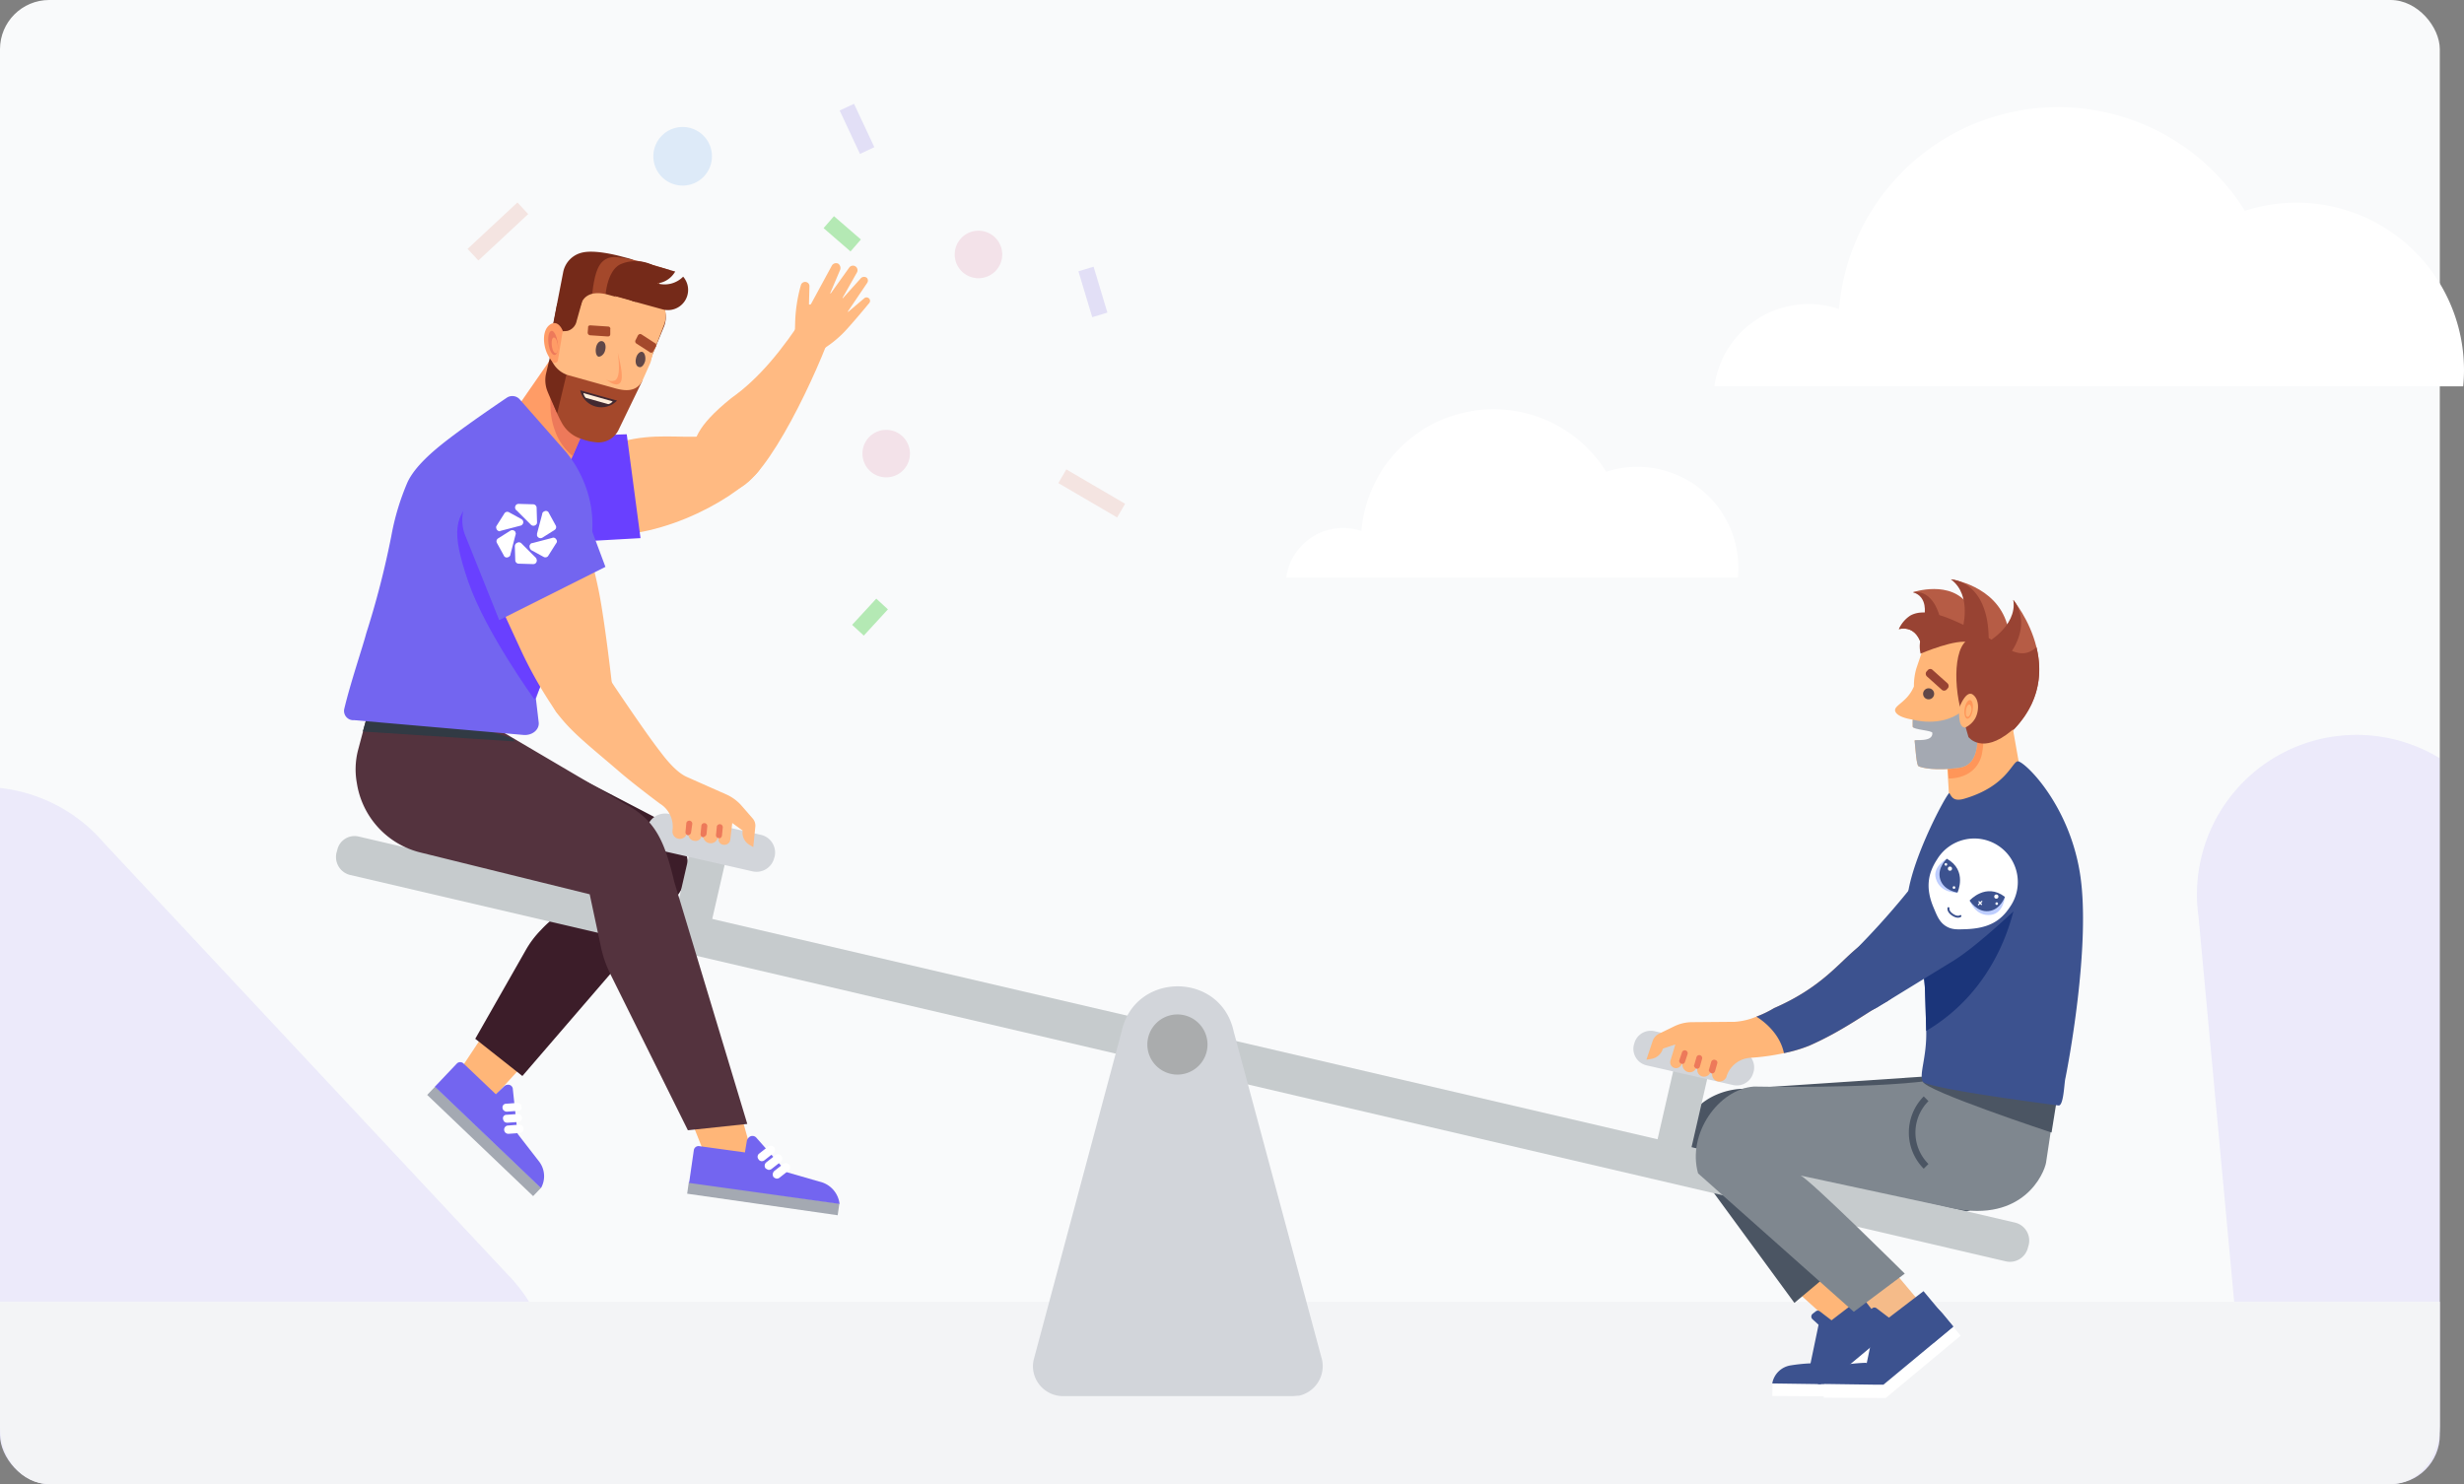 <svg xmlns="http://www.w3.org/2000/svg" xmlns:xlink="http://www.w3.org/1999/xlink" width="600.901" height="362" viewBox="0 0 600.901 362">
  <rect x="0" y="0" width="600.901" height="362" fill="#808080" stroke="none"/>
  <defs>
    <clipPath id="clip-path">
      <rect id="Прямоугольник_8" data-name="Прямоугольник 8" width="595" height="362" rx="12" transform="translate(2940 3929.914)" fill="none"/>
    </clipPath>
  </defs>
  <g id="Сгруппировать_51" data-name="Сгруппировать 51" transform="translate(-2940 -3929.914)">
    <rect id="Прямоугольник_7" data-name="Прямоугольник 7" width="595" height="362" rx="12" transform="translate(2940 3929.914)" fill="#f9fafb"/>
    <g id="Сгруппировать_37" data-name="Сгруппировать 37">
      <g id="Сгруппировать_36" data-name="Сгруппировать 36" clip-path="url(#clip-path)">
        <path id="Контур_162" data-name="Контур 162" d="M3063.916,4295.094l-99.723,106.4a38.949,38.949,0,0,1-68.414-27.35l1.11-211.811a38.914,38.914,0,0,1,68.525-26.738l98.2,105a38.923,38.923,0,0,1,.3,54.5Z" fill="#7760f9" opacity="0.1" style="isolation: isolate"/>
        <path id="Контур_163" data-name="Контур 163" d="M3655.312,4269.244l-88.884,115.608a38.949,38.949,0,0,1-70.753-20.555l-19.529-210.912a38.914,38.914,0,0,1,65.595-33.286l107.959,94.934a38.924,38.924,0,0,1,5.612,54.211Z" fill="#7760f9" opacity="0.1" style="isolation: isolate"/>
      </g>
    </g>
    <g id="Сгруппировать_38" data-name="Сгруппировать 38">
      <path id="Контур_164" data-name="Контур 164" d="M3060.439,4197.5l-8.4-6.37,17-25.69,11.009,10.62Z" fill="#ffb678"/>
      <path id="Контур_165" data-name="Контур 165" d="M3046.113,4194.966l-1.935,2.025,25.838,24.682,1.935-2.025Z" fill="#a4a9b2"/>
      <path id="Контур_166" data-name="Контур 166" d="M3071.929,4219.711a5.876,5.876,0,0,0-.386-6.381l-5.311-6.852-1.159-10.82a1.142,1.142,0,0,0-1.256-1.154,1.405,1.405,0,0,0-.869.388l-2.028,1.931-7.919-7.535a1.17,1.17,0,0,0-1.545,0l-5.408,5.7Z" fill="#7365f0"/>
      <path id="Контур_167" data-name="Контур 167" d="M3062.852,4200.779a1.117,1.117,0,0,0,.773.294l2.7-.2a.834.834,0,0,0,.869-.966.993.993,0,0,0-1.062-.965l-2.7.2a.872.872,0,0,0-.87,1.06A.828.828,0,0,0,3062.852,4200.779Z" fill="#fff"/>
      <path id="Контур_168" data-name="Контур 168" d="M3062.955,4203.487a1.108,1.108,0,0,0,.772.283l2.7-.189a.97.97,0,0,0-.193-1.931l-2.7.189a.835.835,0,0,0-.869.966A1.464,1.464,0,0,0,3062.955,4203.487Z" fill="#fff"/>
      <path id="Контур_169" data-name="Контур 169" d="M3063.239,4206.184a1.075,1.075,0,0,0,.772.294l2.705-.189a1.019,1.019,0,0,0-.1-2.036l-2.7.2a.992.992,0,0,0-.966,1.06A1.071,1.071,0,0,0,3063.239,4206.184Z" fill="#fff"/>
      <path id="Контур_170" data-name="Контур 170" d="M3041.128,4094.064l-6.471,24.336a20.362,20.362,0,0,0-.386,8.018c1.256,8.206,10.816,13.715,18.832,15.741l28.779,7.629s-2.125,1.06-2.9,1.448a27.77,27.77,0,0,0-7.05,5.51,23.4,23.4,0,0,0-3.766,5.016L3055.9,4183.3l11.493,9.078,37.181-43.163c6.469-7.923,2.317-16.318-5.506-20.285l-35.538-18.533Z" fill="#3c1d29"/>
    </g>
    <path id="Контур_171" data-name="Контур 171" d="M3535,4247.451v30.276c0,7.839-5.37,14.187-12,14.187H2952c-6.63,0-12-6.348-12-14.187v-30.276Z" fill="#f3f4f6"/>
    <g id="Сгруппировать_39" data-name="Сгруппировать 39">
      <path id="Контур_172" data-name="Контур 172" d="M3375.807,4242.808l15.111,13.627,4.466-.431,2.575-3.186-13.481-15.868Z" fill="#ffb678"/>
      <path id="Контур_173" data-name="Контур 173" d="M3436.312,4186.8l-3.521,23.459a19.516,19.516,0,0,1-22.324,15.877L3375.95,4220l1.975,2.334c1.889,2.408,3.349,5.173,5.066,10.431l5.47,5.835-10.86,9.121-26.551-36.26c-2.576-9.232,5.323-15.436,13.481-15.952l46.365-3.111Z" fill="#4b5563"/>
      <path id="Контур_174" data-name="Контур 174" d="M3387.273,4253.933a7.347,7.347,0,0,0-1.716,4.311,8.519,8.519,0,0,0,1.03,4.574l4.98-3.365-2.147-3.186A11.028,11.028,0,0,0,3387.273,4253.933Z" fill="#c18b70"/>
      <path id="Контур_175" data-name="Контур 175" d="M3372.288,4266.975l13.823.187,16.056-14.072,1.718,2.179-17.344,15.246-14.339-.089Z" fill="#fff"/>
      <path id="Контур_176" data-name="Контур 176" d="M3383.5,4253.053l-1.484-1.351a.874.874,0,0,1,0-1.293l.773-.609a.793.793,0,0,1,1.031,0l2.839,2.166,8-6.156,6.87,8.274-16.141,13.459H3383.5s-4.036-1.987-3.006-3.1a4.158,4.158,0,0,0,1.031-1.9Z" fill="#3c528f"/>
      <path id="Контур_177" data-name="Контур 177" d="M3396.341,4249.19a8.074,8.074,0,0,0-1.288,4.49,9.55,9.55,0,0,0,1.46,4.48l4.636-3.88-2.4-2.934A14.218,14.218,0,0,0,3396.341,4249.19Z" fill="#3c528f"/>
      <path id="Контур_178" data-name="Контур 178" d="M3376.666,4262.969a5.393,5.393,0,0,0-4.464,4.4l11.934.169-2.06-5.089A41.318,41.318,0,0,0,3376.666,4262.969Z" fill="#3c528f"/>
    </g>
    <path id="Контур_179" data-name="Контур 179" d="M3027.556,4133.987l403.822,94.138a4.516,4.516,0,0,1,3.38,5.4l-.193.682a4.521,4.521,0,0,1-5.409,3.379l-403.725-94.233a4.515,4.515,0,0,1-3.38-5.4l.193-.683A4.32,4.32,0,0,1,3027.556,4133.987Z" fill="#c6cbcd"/>
    <path id="Контур_180" data-name="Контур 180" d="M3255.159,4270.46h-55.916a7.339,7.339,0,0,1-7.34-7.346,7.548,7.548,0,0,1,.193-1.543l21.44-80.064c3.187-14.671,24.143-14.671,27.33,0l21.536,80.064a7.384,7.384,0,0,1-5.6,8.784C3256.221,4270.355,3255.642,4270.46,3255.159,4270.46Z" fill="#d2d5da"/>
    <path id="Контур_181" data-name="Контур 181" d="M3227.147,4192.033a7.336,7.336,0,1,0-7.34-7.336A7.339,7.339,0,0,0,3227.147,4192.033Z" fill="#aaacad"/>
    <g id="Сгруппировать_41" data-name="Сгруппировать 41">
      <path id="Контур_182" data-name="Контур 182" d="M3146.77,4005.9l.039.092.092-.039,3.855-3.277a.859.859,0,0,1,1.172.03.815.815,0,0,1,.049,1.129c-1.179,1.435-4.108,4.955-6.061,7.027a26.8,26.8,0,0,1-5.583,4.433l-.292.728-6.468-4.928a2.62,2.62,0,0,0,.294-.751l.059-2.117a37.494,37.494,0,0,1,1.381-8.736,1.074,1.074,0,0,1,1.348-.769,1.028,1.028,0,0,1,.749,1.042l-.119,4.233c-.048.117.077.184.2.229l.268-.112,5.148-9.474a1.192,1.192,0,0,1,1.5-.422,1.3,1.3,0,0,1,.505,1.469l-2.426,5.716.043.1.083-.035,4.495-6.286a1.116,1.116,0,0,1,1.872,1.212l-3.493,6.172.035.083.083-.035,4.357-4.853a1.089,1.089,0,0,1,1.44-.081.982.982,0,0,1,.091,1.23Z" fill="#ffba82"/>
      <path id="Path_8817" data-name="Path 8817" d="M3124.2,4045.718c5.6-5.375-3.155-11.457-7.154-11.928-5.41,6.771-21.364-3.206-36.523,9.952-1.785,2.406-12.988,11.372.694,15.6s33.758-4.787,42.314-12.992Z" fill="#ffba82"/>
      <path id="Path_8860" data-name="Path 8860" d="M3119.5,4049.293c-5.691,1.67-11.408-1.269-10.716-7.955.4-3.838.644-7.113,9.564-14.325,6.829-4.821,12.5-11.858,18.141-20.554l6.7,3.185c-3.564,10.529-15.9,37.371-23.685,39.648Z" fill="#ffba82"/>
      <path id="Контур_183" data-name="Контур 183" d="M3058.769,4053.013a13.02,13.02,0,0,1,9.077-15.926,13.382,13.382,0,0,1,3.146-.491l21.851-.755,3.36,25.335-23.339,1.319A13.021,13.021,0,0,1,3058.769,4053.013Z" fill="#6940ff"/>
      <path id="Контур_184" data-name="Контур 184" d="M3074.829,4009.271l2.511-12.939a6.091,6.091,0,0,1,4.732-4.828c2.994-.671,8.015.577,9.464.966,3.574.965,2.9.482,4.539,3.379.58.965,0,11.6-2.9,13.422C3086.9,4013.238,3074.829,4009.271,3074.829,4009.271Z" fill="#752a19"/>
      <path id="Контур_185" data-name="Контур 185" d="M3090.955,4024.634l3.38-8.206s2.512-1.941,3.574.283c.966,2.225-1.159,5.31-3.381,6.664A15.985,15.985,0,0,1,3090.955,4024.634Z" fill="#ff9c66"/>
      <path id="Контур_186" data-name="Контур 186" d="M3092.409,4022.221c.289.671,1.448.189,2.606-.966s1.836-2.613,1.546-3.284-1.449-.2-2.608.965S3092.119,4021.539,3092.409,4022.221Z" fill="#ed795a"/>
      <path id="Контур_187" data-name="Контур 187" d="M3092.6,4021.738c.193.378.966.189,1.738-.682a2.89,2.89,0,0,0,1.062-2.12c-.1-.483-.965-.094-1.641.672C3092.987,4020.384,3092.406,4021.35,3092.6,4021.738Z" fill="#ff9c66"/>
      <path id="Контур_188" data-name="Контур 188" d="M3091.532,4006.962c-2.124,7.629,7.243,10.62-1.834,8.112s-8.4-.2-6.278-7.828c1.739-6.077.386-15.448,7.34-14.577,4.056.378,10.623,2.508,12.168,2.991,2.8.777-1.448-.577.483,1.06l-5.118,2.508C3102.638,4002.9,3092.982,4001.747,3091.532,4006.962Z" fill="#a4482b"/>
      <path id="Контур_189" data-name="Контур 189" d="M3099.069,4016.522l2.9-7.052a6.149,6.149,0,0,0-1.45-6.569c-.579-.577,1.063-6.664.483-7.147a9.411,9.411,0,0,0-9.753-1.353c-3.863,1.931-4.346,10.63-2.9,13.716C3091.44,4014.875,3099.069,4016.522,3099.069,4016.522Z" fill="#752a19"/>
      <path id="Контур_190" data-name="Контур 190" d="M3098.2,4018.842l3.767-9.76a6.149,6.149,0,0,0-1.45-6.569c-.579-.577.87-6.276.29-6.759-2.9-2.214-4.539,8.5-7.629,10.043-3.863,1.931-9.271-1.448-7.823,1.543C3088.638,4014.109,3098.2,4018.842,3098.2,4018.842Z" fill="#ffba82"/>
      <path id="Контур_191" data-name="Контур 191" d="M3077.921,4012.272l-11.976,17.284,9.562,21.534,6.084-14.576,4.056-13.81Z" fill="#ff9c66"/>
      <path id="Контур_192" data-name="Контур 192" d="M3086.9,4023.47l-5.5,13.715-1.738,3.957a13.684,13.684,0,0,1-4.347-6.276c-2.027-5.31-.676-11.491-.289-12.939C3075.888,4019.219,3086.9,4023.47,3086.9,4023.47Z" fill="#ed795a"/>
      <path id="Контур_193" data-name="Контур 193" d="M3096.946,4004.16l-8.5-2.319c-3.38-.965-6.084-.294-6.857,2.6-.676,2.613-4.539,2.613-5.021,5.415-1.45,7.912,0,14.87,6.759,16.706,6.76,1.931,12.459-1.742,15.838-9.948,0,0-1.255-.189-1.448-2.225-.1-.671,2.414-5.593,2.318-6.275a4.068,4.068,0,0,0-.386-.966C3098.781,4005.409,3098.684,4004.643,3096.946,4004.16Z" fill="#ffba82"/>
      <path id="Контур_194" data-name="Контур 194" d="M3085.061,4037.763a12.622,12.622,0,0,1-3.187-.766,8.2,8.2,0,0,1-5.022-4.251c-.386-.682-.772-1.542-.966-1.93-.868-1.837-2.125-5.51-1.834-7.924l.869-14,21.728,13.905-5.89,12.163A5.435,5.435,0,0,1,3085.061,4037.763Z" fill="#a4482b"/>
      <path id="Контур_195" data-name="Контур 195" d="M3075.89,4030.711l4.828-20.181-3.38-7.052-4.153,17.484a7.328,7.328,0,0,0,.386,4.543C3074.151,4026.954,3075.89,4030.711,3075.89,4030.711Z" fill="#752a19"/>
      <path id="Контур_196" data-name="Контур 196" d="M3089.7,4024.54l-11.106-3.1a6.421,6.421,0,0,1-4.539-6.758l2.029-10.62,17,5.7,5.022,5.5c.773.871,1.159,1.259.482,3.19l-1.931,4.345C3095.2,4025.5,3092.6,4025.4,3089.7,4024.54Z" fill="#ffba82"/>
      <path id="Контур_197" data-name="Контур 197" d="M3090.663,4015.935c.483,3.767.387,6.086-.675,6.769a2.316,2.316,0,0,1-2.222-.294s1.932,1.742,3.09,1.154C3092.113,4023.081,3091.725,4020.29,3090.663,4015.935Z" fill="#ff9c66"/>
      <path id="Контур_198" data-name="Контур 198" d="M3085.261,4029.074a5.281,5.281,0,0,0,5.215-1.449l-8.981-2.508A5.23,5.23,0,0,0,3085.261,4029.074Z" fill="#422931"/>
      <path id="Контур_199" data-name="Контур 199" d="M3089.407,4027.814l-7.146-2.025a2.658,2.658,0,0,0,.579,1.165l5.5,1.542A1.82,1.82,0,0,0,3089.407,4027.814Z" fill="#ffeedb"/>
      <path id="Контур_200" data-name="Контур 200" d="M3075.89,4003.961l-1.159,6.286a8.782,8.782,0,0,0,2.221,0,3.147,3.147,0,0,0,2.221-2.414l1.352-4.838Z" fill="#752a19"/>
      <path id="Контур_201" data-name="Контур 201" d="M3077.341,4004.349l-1.16,6.276a7.879,7.879,0,0,0,2.222,0,3.121,3.121,0,0,0,2.222-2.414l1.351-4.827Z" fill="#752a19"/>
      <path id="Контур_202" data-name="Контур 202" d="M3099.072,4016.522a3.458,3.458,0,0,1-.482-3.19,33.769,33.769,0,0,1,1.062-3.473,4.823,4.823,0,0,0-.1-3.484c-.579-1.06-1.448-1.826-4.249-2.7-2.221-.683-5.408-1.543-5.408-1.543s6.084,4.145,6.856,6.181c.387.965-.869,4.345-.579,6.664a5.32,5.32,0,0,0,2.125,3.568Z" fill="#ffba82"/>
      <path id="Контур_203" data-name="Контур 203" d="M3076.084,4017.677l1.158-7.052s-1.062-2.9-3.09-1.543-1.738,5.121-.579,7.336a9.258,9.258,0,0,0,1.062,1.647.8.8,0,0,0,1.158.189A.81.81,0,0,0,3076.084,4017.677Z" fill="#ff9c66"/>
      <path id="Контур_204" data-name="Контур 204" d="M3075.888,4012.85c-.387-1.638-1.062-2.6-1.642-2.12s-.676,2.025-.386,3.568,1.062,2.508,1.641,2.13S3076.274,4014.392,3075.888,4012.85Z" fill="#ed795a"/>
      <path id="Контур_205" data-name="Контур 205" d="M3075.982,4013.721c-.193-1.06-.676-1.648-1.062-1.449-.386.284-.483,1.249-.29,2.319s.676,1.638,1.062,1.449S3076.175,4014.78,3075.982,4013.721Z" fill="#ff9c66"/>
      <path id="Контур_206" data-name="Контур 206" d="M3087.576,4015.358c.29-1.06,0-2.026-.676-2.215s-1.353.483-1.546,1.543c-.193.965,0,2.025.58,2.225C3086.514,4017,3087.383,4016.323,3087.576,4015.358Z" fill="#604748"/>
      <path id="Контур_207" data-name="Контур 207" d="M3088.348,4009.565l-4.249-.284h-.289a.336.336,0,0,0-.193.095c-.1,0-.1.094-.194.189v.2l-.1,1.249a.651.651,0,0,0,.579.682l4.249.283a.891.891,0,0,0,.483-.094.732.732,0,0,0,.193-.388v-1.249A.531.531,0,0,0,3088.348,4009.565Z" fill="#a4482b"/>
      <path id="Контур_208" data-name="Контур 208" d="M3097.329,4017.971c.193-.966-.1-2.036-.676-2.225s-1.351.577-1.544,1.543c-.29,1.07.1,2.035.676,2.13C3096.364,4019.7,3097.04,4019.031,3097.329,4017.971Z" fill="#604748"/>
      <path id="Контур_209" data-name="Контур 209" d="M3099.748,4013.626l-3.283-2.13a.734.734,0,0,0-.483-.1,1.179,1.179,0,0,0-.386.294l-.58,1.155a.632.632,0,0,0,.193.871l3.284,2.119c.1.1.1.1.193.1h.29l.193-.1c.1,0,.1-.094.1-.189l.676-1.154a.9.9,0,0,0,.1-.493A.508.508,0,0,0,3099.748,4013.626Z" fill="#a4482b"/>
      <path id="Контур_210" data-name="Контур 210" d="M3106.6,3997.4a6.339,6.339,0,0,1-6.277,1.637,5.783,5.783,0,0,0,4.346-2.9l-.386-.095-7.243-2.036a4.9,4.9,0,0,0-2.705,9.372l7.34,2.025a4.923,4.923,0,0,0,4.925-8.007Z" fill="#752a19"/>
      <path id="Контур_211" data-name="Контур 211" d="M3123.787,4212.753l-11.686-.671-13.037-32.648,16.61,4.345Z" fill="#ffb678"/>
      <path id="Контур_212" data-name="Контур 212" d="M3107.989,4218.221l-.411,2.865,36.71,5.257.411-2.865Z" fill="#a4a9b2"/>
      <path id="Контур_213" data-name="Контур 213" d="M3144.747,4223.573a6.314,6.314,0,0,0-4.152-5.216l-8.692-2.508-7.436-8.406a1.258,1.258,0,0,0-1.835-.094,2.1,2.1,0,0,0-.483.766l-.483,2.9-11.2-1.542a1.165,1.165,0,0,0-1.255.965l-1.159,8.018Z" fill="#7365f0"/>
      <path id="Контур_214" data-name="Контур 214" d="M3125.621,4213.142a1.057,1.057,0,0,0,.772-.189l2.222-1.742a1.062,1.062,0,0,0,.193-1.448,1.179,1.179,0,0,0-1.45-.2l-2.22,1.742a.967.967,0,0,0-.1,1.448C3125.138,4212.953,3125.331,4213.047,3125.621,4213.142Z" fill="#fff"/>
      <path id="Контур_215" data-name="Контур 215" d="M3127.362,4215.261a1.063,1.063,0,0,0,.773-.188l2.221-1.743a1.032,1.032,0,1,0-1.256-1.637l-2.221,1.743a1.058,1.058,0,0,0-.193,1.448A2.4,2.4,0,0,0,3127.362,4215.261Z" fill="#fff"/>
      <path id="Контур_216" data-name="Контур 216" d="M3129.3,4217.392a1.057,1.057,0,0,0,.772-.189l2.221-1.742a1.06,1.06,0,0,0,.194-1.448,1.178,1.178,0,0,0-1.449-.2l-2.221,1.742a1.169,1.169,0,0,0-.194,1.448A1.488,1.488,0,0,0,3129.3,4217.392Z" fill="#fff"/>
      <path id="Контур_217" data-name="Контур 217" d="M3109.616,4131.675l-6.047,26.351,8.754,2.015,6.046-26.361Z" fill="#c6cbcd"/>
      <path id="Контур_218" data-name="Контур 218" d="M3103.126,4128.443l22.5,5.121a4.432,4.432,0,0,1,3.284,5.31l-.1.294a4.435,4.435,0,0,1-5.311,3.285l-22.5-5.121a4.431,4.431,0,0,1-3.283-5.311l.1-.293A4.56,4.56,0,0,1,3103.126,4128.443Z" fill="#d2d5da"/>
      <path id="Контур_219" data-name="Контур 219" d="M3033.786,4088.565l-6.471,24.336a18.684,18.684,0,0,0-.289,8.018,20.684,20.684,0,0,0,15.355,16.9l41.43,10.232,2.7,12.656a27.9,27.9,0,0,0,2.317,6.758l18.928,38.147,14.487-1.543-17.77-58.914c-2.414-10.138-4.635-15.353-12.361-19.31l-35.925-21.145Z" fill="#54333e"/>
      <path id="Контур_220" data-name="Контур 220" d="M3064.882,4110l-33.8-10.82-2.608,9.172,37.084,2.414" fill="#313a44"/>
      <path id="Контур_221" data-name="Контур 221" d="M3084.8,4085.679c.262-1.144-.032-2.193-.656-2.33s-1.342.662-1.6,1.806.032,2.193.656,2.329S3084.54,4086.823,3084.8,4085.679Z" fill="#ff9659"/>
      <path id="Контур_222" data-name="Контур 222" d="M3049.093,4037.229c-3.332,2.578-7.825,6.331-9.683,10.245a60.131,60.131,0,0,0-3.98,13.2,215.423,215.423,0,0,1-6.116,23.733c-.785,3.062-3.934,12.32-5.384,18.539a2.272,2.272,0,0,0,2.146,2.642l.226-.017,41.439,3.619c2.063.132,3.776-1.265,3.64-3l-.688-5.851s9.818-27.414,12.838-32.494c.62-5.175,1.435-9.312.574-14.476a28.794,28.794,0,0,0-6.051-13.178l-11.393-12.958a2.43,2.43,0,0,0-2.991-.355C3060.422,4029.065,3053.715,4033.666,3049.093,4037.229Z" fill="#7365f0"/>
      <path id="Контур_223" data-name="Контур 223" d="M3070.34,4100.527s-11.95-16.491-16.156-28.761-3.473-16.217,2.244-20.741c7.333-5.824,18.873,10.348,22.755,16.173C3083.174,4073.233,3070.34,4100.527,3070.34,4100.527Z" fill="#6940ff"/>
      <path id="Контур_224" data-name="Контур 224" d="M3118.578,4130.668l-.483,4.061a1.408,1.408,0,0,1-1.546,1.249h-.1a1.4,1.4,0,0,1-1.255-1.543l.1-.776-.289.776a1.8,1.8,0,0,1-1.932,1.155,1.891,1.891,0,0,1-1.642-1.931v-.1l.1-.671-.483,1.154a1.5,1.5,0,0,1-1.739.965,1.648,1.648,0,0,1-1.448-1.836l.1-.766-.58,1.154a1.79,1.79,0,0,1-3.38-.965v-.1a6.611,6.611,0,0,0-3.09-6.569s-6.373-4.733-10.14-8.018c-7.05-6.076-12.175-9.945-15.459-14.877-2.608-4.345-5.5-15.252-1.538-18.536l1.835-1.543c2.993-2.12,5.022.966,7.146,2.991,1.545,1.648,4.513,5.793,4.9,8.112,0,0,9.49,14.293,13.45,19.32,1.449,1.931,3.959,5.016,6.47,6.086l9.561,4.24a10.839,10.839,0,0,1,3.766,2.8l2.608,3a2.682,2.682,0,0,1,.676,2.215l-.483,4.827-.966-.577a3.416,3.416,0,0,1-1.641-3.285v-.189Z" fill="#ffba82"/>
      <path id="Контур_225" data-name="Контур 225" d="M3115.873,4134.141a.713.713,0,0,0,.193-.377l.193-1.931a.752.752,0,0,0-.58-.871.743.743,0,0,0-.87.577v.094l-.193,1.931a.687.687,0,0,0,.677.777A.464.464,0,0,0,3115.873,4134.141Z" fill="#ed795a"/>
      <path id="Контур_226" data-name="Контур 226" d="M3112.107,4133.764a.77.77,0,0,0,.193-.389l.193-1.931a.726.726,0,0,0-1.448-.1l-.193,1.942a.746.746,0,0,0,.579.86A1.558,1.558,0,0,0,3112.107,4133.764Z" fill="#ed795a"/>
      <path id="Контур_227" data-name="Контур 227" d="M3108.338,4133.375a.74.74,0,0,0,.193-.388l.289-2.025a.739.739,0,0,0-1.448-.294v.094l-.193,2.036a.748.748,0,0,0,.579.861A.844.844,0,0,0,3108.338,4133.375Z" fill="#ed795a"/>
      <path id="Контур_228" data-name="Контур 228" d="M3060.447,4047.108c7.163-3.175,14.411-1.816,18.754,3.622a11.99,11.99,0,0,1,1.594,2.66s4.025,14.172,5.439,21.763,2.956,21.219,2.956,21.219c4.5,12.29-10.459,12.761-13.884,6.668a102.874,102.874,0,0,1-8.732-15.539l-10.468-22.648C3053.3,4059.649,3054.064,4050.021,3060.447,4047.108Z" fill="#ffba82"/>
      <path id="Контур_229" data-name="Контур 229" d="M3059.752,4045.077c6.69-4.435,15.367-3.716,19.411,1.523a7.867,7.867,0,0,1,1.393,2.63l7.092,18.957-25.9,12.983-8.079-20.148C3051.227,4055.81,3053.77,4048.945,3059.752,4045.077Z" fill="#7365f0"/>
      <g id="Сгруппировать_40" data-name="Сгруппировать 40">
        <path id="Контур_230" data-name="Контур 230" d="M3070.772,4066.066l-3.574-3.579a.866.866,0,0,0-1.062-.189.924.924,0,0,0-.58.871l.1,3.379a.859.859,0,0,0,.87.861l3.38.1a1.136,1.136,0,0,0,.579-.1.911.911,0,0,0,.29-1.249C3070.868,4066.16,3070.772,4066.16,3070.772,4066.066Z" fill="#fff"/>
        <path id="Контур_231" data-name="Контур 231" d="M3065.654,4059.591a.908.908,0,0,0-1.255-.189l-2.9,1.826a.835.835,0,0,0-.29,1.165l1.642,2.99a.773.773,0,0,0,1.159.389.726.726,0,0,0,.483-.672l1.255-4.838C3065.847,4060.168,3065.75,4059.884,3065.654,4059.591Z" fill="#fff"/>
        <path id="Контур_232" data-name="Контур 232" d="M3062.083,4059.4l4.83-1.26a.886.886,0,0,0,.676-1.059.972.972,0,0,0-.483-.578l-2.994-1.647a.844.844,0,0,0-1.159.388l-1.835,2.9c-.1.189-.193.389-.1.483a.894.894,0,0,0,.966.871C3061.89,4059.4,3061.987,4059.4,3062.083,4059.4Z" fill="#fff"/>
        <path id="Контур_233" data-name="Контур 233" d="M3069.419,4057.849a.908.908,0,0,0,1.255.1c.1-.1.1-.1.193-.2a1.208,1.208,0,0,0,.1-.577l-.1-3.379a.867.867,0,0,0-.869-.871l-3.38-.095a1.241,1.241,0,0,0-.579.095.925.925,0,0,0-.29,1.259c0,.095.1.095.193.189Z" fill="#fff"/>
        <path id="Контур_234" data-name="Контур 234" d="M3070.964,4060.556a.892.892,0,0,0,1.158.577l.193-.094,2.9-1.837a.819.819,0,0,0,.289-1.154l-1.642-2.991a.772.772,0,0,0-1.158-.388.724.724,0,0,0-.483.671l-1.255,4.733Z" fill="#fff"/>
        <path id="Контур_235" data-name="Контур 235" d="M3075.6,4061.427a.751.751,0,0,0-.965-.294l-4.829,1.26a.522.522,0,0,0-.482.293.719.719,0,0,0-.193.483,1.212,1.212,0,0,0,.482.966l2.993,1.637a.845.845,0,0,0,1.16-.389l1.834-2.9A.752.752,0,0,0,3075.6,4061.427Z" fill="#fff"/>
      </g>
    </g>
    <g id="Сгруппировать_42" data-name="Сгруппировать 42">
      <path id="Контур_236" data-name="Контур 236" d="M3178.623,3997.777a5.793,5.793,0,1,0-5.794-5.793A5.793,5.793,0,0,0,3178.623,3997.777Z" fill="#f3e2e9"/>
      <path id="Контур_237" data-name="Контур 237" d="M3106.48,3975.182a7.146,7.146,0,1,0-7.147-7.146A7.146,7.146,0,0,0,3106.48,3975.182Z" fill="#ddeaf8"/>
      <path id="Контур_238" data-name="Контур 238" d="M3066.184,3979.3l-12.152,11.323,2.633,2.834,12.152-11.323Z" fill="#f4e4e1"/>
      <path id="Контур_239" data-name="Контур 239" d="M3143.38,3982.644l-2.53,2.917,6.568,5.688,2.53-2.917Z" fill="#b4e9b4"/>
      <path id="Контур_240" data-name="Контур 240" d="M3206.7,3994.975l-3.7,1.112,3.365,11.2,3.7-1.123Z" fill="#e2dff6"/>
      <path id="Контур_241" data-name="Контур 241" d="M3156.123,4046.354a5.792,5.792,0,1,0-5.794-5.793A5.792,5.792,0,0,0,3156.123,4046.354Z" fill="#f3e2e9"/>
      <path id="Контур_242" data-name="Контур 242" d="M3200.047,4044.413l-1.95,3.337,14.338,8.385,1.95-3.338Z" fill="#f4e4e1"/>
      <path id="Контур_243" data-name="Контур 243" d="M3153.7,4075.937l-5.888,6.391,2.842,2.624,5.887-6.4Z" fill="#b4e9b4"/>
      <path id="Контур_244" data-name="Контур 244" d="M3148.272,3955.233l-3.5,1.637,4.953,10.589,3.5-1.648Z" fill="#e2dff6"/>
    </g>
    <path id="Контур_245" data-name="Контур 245" d="M3540.9,4020.157a40.846,40.846,0,0,0-53.443-38.817,53.607,53.607,0,0,0-98.951,23.949,23.212,23.212,0,0,0-30.415,18.857H3540.7C3540.831,4022.834,3540.9,4021.5,3540.9,4020.157Z" fill="#fff"/>
    <path id="Контур_246" data-name="Контур 246" d="M3363.946,4068.407a24.636,24.636,0,0,0-32.235-23.414,32.334,32.334,0,0,0-59.685,14.445,14,14,0,0,0-18.346,11.374h110.145C3363.9,4070.021,3363.946,4069.219,3363.946,4068.407Z" fill="#fff"/>
    <g id="Сгруппировать_50" data-name="Сгруппировать 50">
      <g id="Сгруппировать_44" data-name="Сгруппировать 44">
        <path id="Path_8766" data-name="Path 8766" d="M3409.43,4079.547c-3.794-.375-6.361,3.827-6.361,3.827,4.185-.922,6.7,3.054,5.744,10.539l19.442,16.546c18.662-15.169,2.7-34.224,2.7-34.224,1.43,5.675-1.461,5.989-1.461,5.989-2.747-9.56-13.729-11-13.729-11,3.6.776,4.328,6.357,4.328,6.357-4.326-6.359-13.579-3.213-13.579-3.213,4.687.074,2.92,5.167,2.92,5.167Z" fill="#b65c45"/>
        <path id="Path_8767" data-name="Path 8767" d="M3420.553,4083.159c-4.219-2.014-10.7-5.376-14.718-3.07a7.545,7.545,0,0,0-2.757,3.281c4.184-.922,6.7,3.054,5.743,10.539l19.443,16.546c9.278-7.541,10-16.043,8.369-22.688-4.318,3.972-8.1-.8-16.084-4.61Z" fill="#984333"/>
        <path id="Path_8884" data-name="Path 8884" d="M3418.516,4083.672l6.462,3.732c.564-15.943-9.213-16.174-9.213-16.174,5.376,3.945,2.747,12.439,2.747,12.439Z" fill="#984333"/>
        <path id="Path_8885" data-name="Path 8885" d="M3413.2,4080.819c-1.987-7.71-6.7-6.431-6.7-6.431,3.728,1.041,2.829,5.455,2.829,5.455Z" fill="#984333"/>
        <path id="Path_8886" data-name="Path 8886" d="M3424.07,4086.956l1.87,7.224c11.761-10.774,5.073-17.906,5.073-17.906.95,6.6-6.945,10.682-6.945,10.682Z" fill="#984333"/>
        <path id="Контур_247" data-name="Контур 247" d="M3422.576,4145.236l-7.053-18.072-1-15.876,14.219-9.4,1.592,2.658,2.993,17Z" fill="#ffb678"/>
        <path id="Контур_248" data-name="Контур 248" d="M3415.219,4119.8l-.335-6.046,6.814-6,1.756-.592a18.272,18.272,0,0,1-.246,7.207C3421.5,4120.147,3415.219,4119.8,3415.219,4119.8Z" fill="#ff9659"/>
        <path id="Контур_249" data-name="Контур 249" d="M3409.412,4086.877l-2.058,6.048a15.147,15.147,0,0,0-.6,4.417c-1.672,4.02-5.147,4.634-4.528,6.142s4.237,1.957,4.237,1.957-.034,1.525,0,1.745c.1.737,5.572-.9,5.774,1.859s-5.5,1.11-5.309,1.547c.228,2.242.461,5.964.949,6.215.629.386,4.2,1.21,9.931.393s4.02-8.8,4.708-9.473c.32-.315,2.2-.13,4.3-.182,2.42-.065,1.873-1.4,2.85-3.245,1.823-3.453-.239-4.141-.239-4.141l-1.787-7.5-10.82-8.861A5.342,5.342,0,0,0,3409.412,4086.877Z" fill="#ffb678"/>
        <path id="Контур_250" data-name="Контур 250" d="M3406.461,4105.441s-.034,1.525,0,1.745c.1.737,4.747.876,4.789,1.5.164,2.434-4.513,1.466-4.324,1.9.228,2.242.461,5.964.949,6.215.629.386,4.2,1.21,9.931.393s4.02-8.8,4.708-9.473c.32-.315,2.2-.13,4.3-.182-1.033-2.084-4.321-7.073-8.5-3.969C3413.117,4107.431,3406.461,4105.441,3406.461,4105.441Z" fill="#a4a9b2"/>
        <path id="Контур_251" data-name="Контур 251" d="M3414.718,4098.124l.324-.36.053-.06a.918.918,0,0,0-.214-1.17l-3.5-3.137-.065-.058a.786.786,0,0,0-1.175.032l-.324.36-.054.061a.917.917,0,0,0,.215,1.169l3.5,3.137A.86.86,0,0,0,3414.718,4098.124Z" fill="#984333"/>
        <path id="Контур_252" data-name="Контур 252" d="M3409.116,4098.586a1.347,1.347,0,1,1,.655,1.788A1.347,1.347,0,0,1,3409.116,4098.586Z" fill="#604748"/>
        <path id="Path_8819" data-name="Path 8819" d="M3430.56,4108.143c7.167-6.016.7-21.2-8.28-22.641-5.88-.945-6.051,10.777-3.971,18.074l1.743,6.119S3423.392,4114.158,3430.56,4108.143Z" fill="#984333"/>
        <path id="Path_8842" data-name="Path 8842" d="M3408.367,4089.361c-1.476-7.257,5.64-6.487,8.261-6.409s3.785,3.7,3.785,3.7C3417.252,4085.517,3408.367,4089.361,3408.367,4089.361Z" fill="#984333"/>
        <g id="Сгруппировать_43" data-name="Сгруппировать 43">
          <path id="Контур_253" data-name="Контур 253" d="M3419.279,4107.37s-.868.2-1.292-1.3a10.867,10.867,0,0,1-.119-3.657s1.6-4.317,3.287-3.039,1.441,4.281.457,5.909A5.477,5.477,0,0,1,3419.279,4107.37Z" fill="#ffb678"/>
          <path id="Контур_254" data-name="Контур 254" d="M3419.518,4105.117c.471.381,1.149-.277,1.456-1.461s.192-2.5-.279-2.882-1.148.278-1.456,1.462S3419.023,4104.666,3419.518,4105.117Z" fill="#ff9659"/>
          <path id="Контур_255" data-name="Контур 255" d="M3419.67,4104.685c.323.278.7-.159.955-.95a1.991,1.991,0,0,0-.162-1.886c-.322-.277-.774.161-.954.95S3419.373,4104.478,3419.67,4104.685Z" fill="#ffb678"/>
        </g>
      </g>
      <path id="Контур_256" data-name="Контур 256" d="M3349.6,4184.413l-5.667,24.7,8.294,1.908,5.668-24.711Z" fill="#c6cbcd"/>
      <path id="Контур_257" data-name="Контур 257" d="M3343.514,4181.452l21.093,4.791a4.158,4.158,0,0,1,3.078,4.978l-.09.275a4.157,4.157,0,0,1-4.979,3.079l-21.093-4.8a4.154,4.154,0,0,1-3.079-4.978l.091-.276A4.15,4.15,0,0,1,3343.514,4181.452Z" fill="#d2d5da"/>
      <path id="Контур_258" data-name="Контур 258" d="M3401.31,4253.09a7.7,7.7,0,0,0-1.81,4.525,8.922,8.922,0,0,0,1.086,4.8l5.252-3.532-2.264-3.344A11.649,11.649,0,0,0,3401.31,4253.09Z" fill="#c18b70"/>
      <path id="Контур_259" data-name="Контур 259" d="M3387.734,4238.156l12.068,15.387,8.4-5.993-14.216-16.873Z" fill="#f5bb89"/>
      <path id="Контур_260" data-name="Контур 260" d="M3384.837,4267.394l14.575.187,16.928-14.038,1.811,2.174-18.287,15.209-15.118-.089Z" fill="#fff"/>
      <path id="Контур_261" data-name="Контур 261" d="M3397.327,4252.461l-1.563-1.418a.915.915,0,0,1,0-1.358l.814-.639a.838.838,0,0,1,1.087,0l2.993,2.274,8.437-6.462,7.243,8.685-17.019,14.126h-1.992s-4.254-2.085-3.168-3.256a4.359,4.359,0,0,0,1.087-2Z" fill="#3c528f"/>
      <path id="Контур_262" data-name="Контур 262" d="M3411.27,4248.112a8.445,8.445,0,0,0-1.358,4.713,10,10,0,0,0,1.539,4.7l4.888-4.073-2.534-3.079A14.993,14.993,0,0,0,3411.27,4248.112Z" fill="#3c528f"/>
      <g id="Сгруппировать_45" data-name="Сгруппировать 45">
        <path id="Контур_263" data-name="Контур 263" d="M3442.689,4188.884l-3.712,24.623c-.452,2.617-5.518,14.657-22.7,11.146l-37.188-8c2.263.905,25.433,23.931,25.433,23.931l-12.43,9.31-37.982-33.77c-2.716-9.69,5.021-20.545,13.622-21.175,0,0,27.831.571,42.569-1.4S3442.689,4188.884,3442.689,4188.884Z" fill="#7f878f"/>
        <path id="Контур_264" data-name="Контур 264" d="M3408.921,4193.718c-.368-2.2,32.573,5.124,32.573,5.124l-1.177,7.329S3409.289,4195.921,3408.921,4193.718Z" fill="#4b5563"/>
        <path id="Контур_265" data-name="Контур 265" d="M3409.147,4214.992l1.153-1.153a10.837,10.837,0,0,1,0-15.335l-1.153-1.153A12.526,12.526,0,0,0,3409.147,4214.992Z" fill="#4b5563"/>
      </g>
      <path id="Контур_266" data-name="Контур 266" d="M3389.453,4262.869a5.673,5.673,0,0,0-4.707,4.623l12.583.177-2.172-5.341A43.629,43.629,0,0,0,3389.453,4262.869Z" fill="#3c528f"/>
      <path id="Контур_267" data-name="Контур 267" d="M3443.658,4193.094c-.263,1.257-.412,6.731-1.678,6.468,0,0-32.079-4.1-33.059-5.844s.99-5.873.83-12.342c-.131-4.893-.262-9.571-.346-10.892a36.318,36.318,0,0,0-.638-4.622c-1.153-6-3.393-12.092-3.6-13.93-1.181-8.774,9.882-29.118,10.238-28.556.551.868.969,2.141,3.641,1.363,10.189-3,11.591-8.86,12.988-9.122s12.467,10.1,15.214,27.344S3444.295,4190.1,3443.658,4193.094Z" fill="#3c528f"/>
      <path id="Контур_268" data-name="Контур 268" d="M3432.034,4146.757s-1.875,22.555-22.283,34.619c-.131-4.893-.262-9.571-.346-10.892a36.318,36.318,0,0,0-.638-4.622C3418.76,4156.1,3429.184,4145.782,3432.034,4146.757Z" fill="#1b357a"/>
      <g id="Сгруппировать_46" data-name="Сгруппировать 46">
        <path id="Контур_269" data-name="Контур 269" d="M3400.174,4174.2c-4.34,2.269-10.49,7.087-19,10.8a34.541,34.541,0,0,1-6.122,1.8,54.626,54.626,0,0,1-7.021,1.05l-1.265.094a6.505,6.505,0,0,0-5.709,4.528v.084a1.853,1.853,0,0,1-2.26,1.088,1.735,1.735,0,0,1-1.265-1.632l-.094-1.359-.272.731a1.693,1.693,0,0,1-2.081,1.088,1.661,1.661,0,0,1-1.171-1.641v-1.266l-.188.638v.094a1.73,1.73,0,0,1-2.165,1.087,1.891,1.891,0,0,1-1.275-1.819l.093-.805-.271.721a1.433,1.433,0,0,1-2.719-.909l1.181-3.891-2.99,1-.094.177a3.527,3.527,0,0,1-2.8,2.353l-1.172.188,1.538-4.613a3.146,3.146,0,0,1,1.537-1.724l3.534-1.716a9.976,9.976,0,0,1,4.519-1.1l10.414-.085a16.518,16.518,0,0,0,5.259-1.256h.01a25.777,25.777,0,0,0,4.331-2.091c11.755-5.109,15.954-11.286,20.482-14.811s6.037-.225,7.94,2.859l1.088,2.175C3404.514,4170.644,3404.346,4171.207,3400.174,4174.2Z" fill="#ffb678"/>
        <path id="Контур_270" data-name="Контур 270" d="M3349.563,4188.932a.414.414,0,0,1,0-.453l.634-1.9a.716.716,0,0,1,1.358.453l-.634,1.9a.677.677,0,0,1-.9.452A.749.749,0,0,1,3349.563,4188.932Z" fill="#ed795a"/>
        <path id="Контур_271" data-name="Контур 271" d="M3353.187,4190.112a.411.411,0,0,1,0-.452l.543-1.909a.716.716,0,0,1,1.358.453l-.543,1.908a.684.684,0,0,1-.905.453A1.174,1.174,0,0,1,3353.187,4190.112Z" fill="#ed795a"/>
        <path id="Контур_272" data-name="Контур 272" d="M3356.8,4191.194a.411.411,0,0,1,0-.452l.544-1.9a.736.736,0,0,1,1-.364.648.648,0,0,1,.453.816l-.543,1.9a.8.8,0,0,1-.906.541A1.534,1.534,0,0,1,3356.8,4191.194Z" fill="#ed795a"/>
        <path id="Контур_273" data-name="Контур 273" d="M3432.351,4150.979s-10.13,9.707-15.954,13.275-18.112,11.11-18.112,11.11c-.409.332-5.75,3.507-8.48,0-1.676-2.154-6.208-5.368-3.008-8.258a191.373,191.373,0,0,0,22.259-24.563c.634-.683,9.548-9.295,10.348-9.773a11.342,11.342,0,0,1,15.316,4.028A11.041,11.041,0,0,1,3432.351,4150.979Z" fill="#3c528f"/>
        <path id="Контур_274" data-name="Контур 274" d="M3400.174,4174.2c-4.34,2.269-10.49,7.087-19,10.8a34.541,34.541,0,0,1-6.122,1.8c-1.143-5.671-6.543-8.783-6.73-8.9a25.777,25.777,0,0,0,4.331-2.091c11.755-5.109,15.954-11.286,20.482-14.811s6.037-.225,7.94,2.859l1.088,2.175C3404.514,4170.644,3404.346,4171.207,3400.174,4174.2Z" fill="#3c528f"/>
      </g>
      <g id="Сгруппировать_49" data-name="Сгруппировать 49">
        <path id="Контур_275" data-name="Контур 275" d="M3430.177,4151.132c-2.223,3.388-5.141,5.266-10.965,5.439-1.819.054-3.248.176-4.76-.816-1.574-1.033-2.134-2.657-2.88-4.4-2.122-4.972-1.322-8.535.86-11.861a10.616,10.616,0,1,1,17.745,11.642Z" fill="#fff"/>
        <path id="Контур_276" data-name="Контур 276" d="M3416.083,4153.269c-1.385-.909-1.153-1.855-1.142-1.894a.242.242,0,0,1,.469.12c-.008.035-.127.67.939,1.369s1.587.31,1.592.306a.242.242,0,1,1,.314.369C3418.224,4153.565,3417.474,4154.181,3416.083,4153.269Z" fill="#3c528f"/>
        <path id="Контур_277" data-name="Контур 277" d="M3420.339,4149.578s1.431,4.073,5.294,3.474c3.007-.466,3.307-4.378,3.307-4.378Z" fill="#beceff"/>
        <path id="Контур_278" data-name="Контур 278" d="M3420.339,4149.578s3.955-4.465,8.6-.9c0,0-1.036,3.126-3.929,3.477S3420.339,4149.578,3420.339,4149.578Z" fill="#3c528f"/>
        <path id="Контур_279" data-name="Контур 279" d="M3417.379,4147.636s-4.233.289-5.295-3.474c-.817-2.9,2.7-4.776,2.7-4.776Z" fill="#beceff"/>
        <path id="Контур_280" data-name="Контур 280" d="M3417.379,4147.636s2.521-5.406-2.595-8.25c0,0-2.456,2.195-1.626,4.988S3417.379,4147.636,3417.379,4147.636Z" fill="#3c528f"/>
        <g id="Сгруппировать_48" data-name="Сгруппировать 48">
          <circle id="Эллипс_6" data-name="Эллипс 6" cx="0.513" cy="0.513" r="0.513" transform="translate(3426.336 4148.097)" fill="#fff"/>
          <circle id="Эллипс_7" data-name="Эллипс 7" cx="0.513" cy="0.513" r="0.513" transform="translate(3415.027 4141.287)" fill="#fff"/>
          <circle id="Эллипс_8" data-name="Эллипс 8" cx="0.322" cy="0.322" r="0.322" transform="translate(3426.623 4150.008)" fill="#fff"/>
          <circle id="Эллипс_9" data-name="Эллипс 9" cx="0.322" cy="0.322" r="0.322" transform="translate(3414.223 4140.441)" fill="#fff"/>
          <circle id="Эллипс_10" data-name="Эллипс 10" cx="0.322" cy="0.322" r="0.322" transform="translate(3416.202 4146.081)" fill="#fff"/>
          <g id="Сгруппировать_47" data-name="Сгруппировать 47">
            <path id="Контур_281" data-name="Контур 281" d="M3423.137,4150.648a.172.172,0,0,1-.029-.024l-.588-.652a.146.146,0,0,1,.216-.2l.588.652a.145.145,0,0,1-.187.219Z" fill="#fff"/>
            <path id="Контур_282" data-name="Контур 282" d="M3422.416,4150.713a.1.1,0,0,1-.024-.021.145.145,0,0,1,0-.205l.8-.778a.145.145,0,1,1,.2.208l-.8.778A.145.145,0,0,1,3422.416,4150.713Z" fill="#fff"/>
          </g>
        </g>
      </g>
    </g>
  </g>
</svg>
